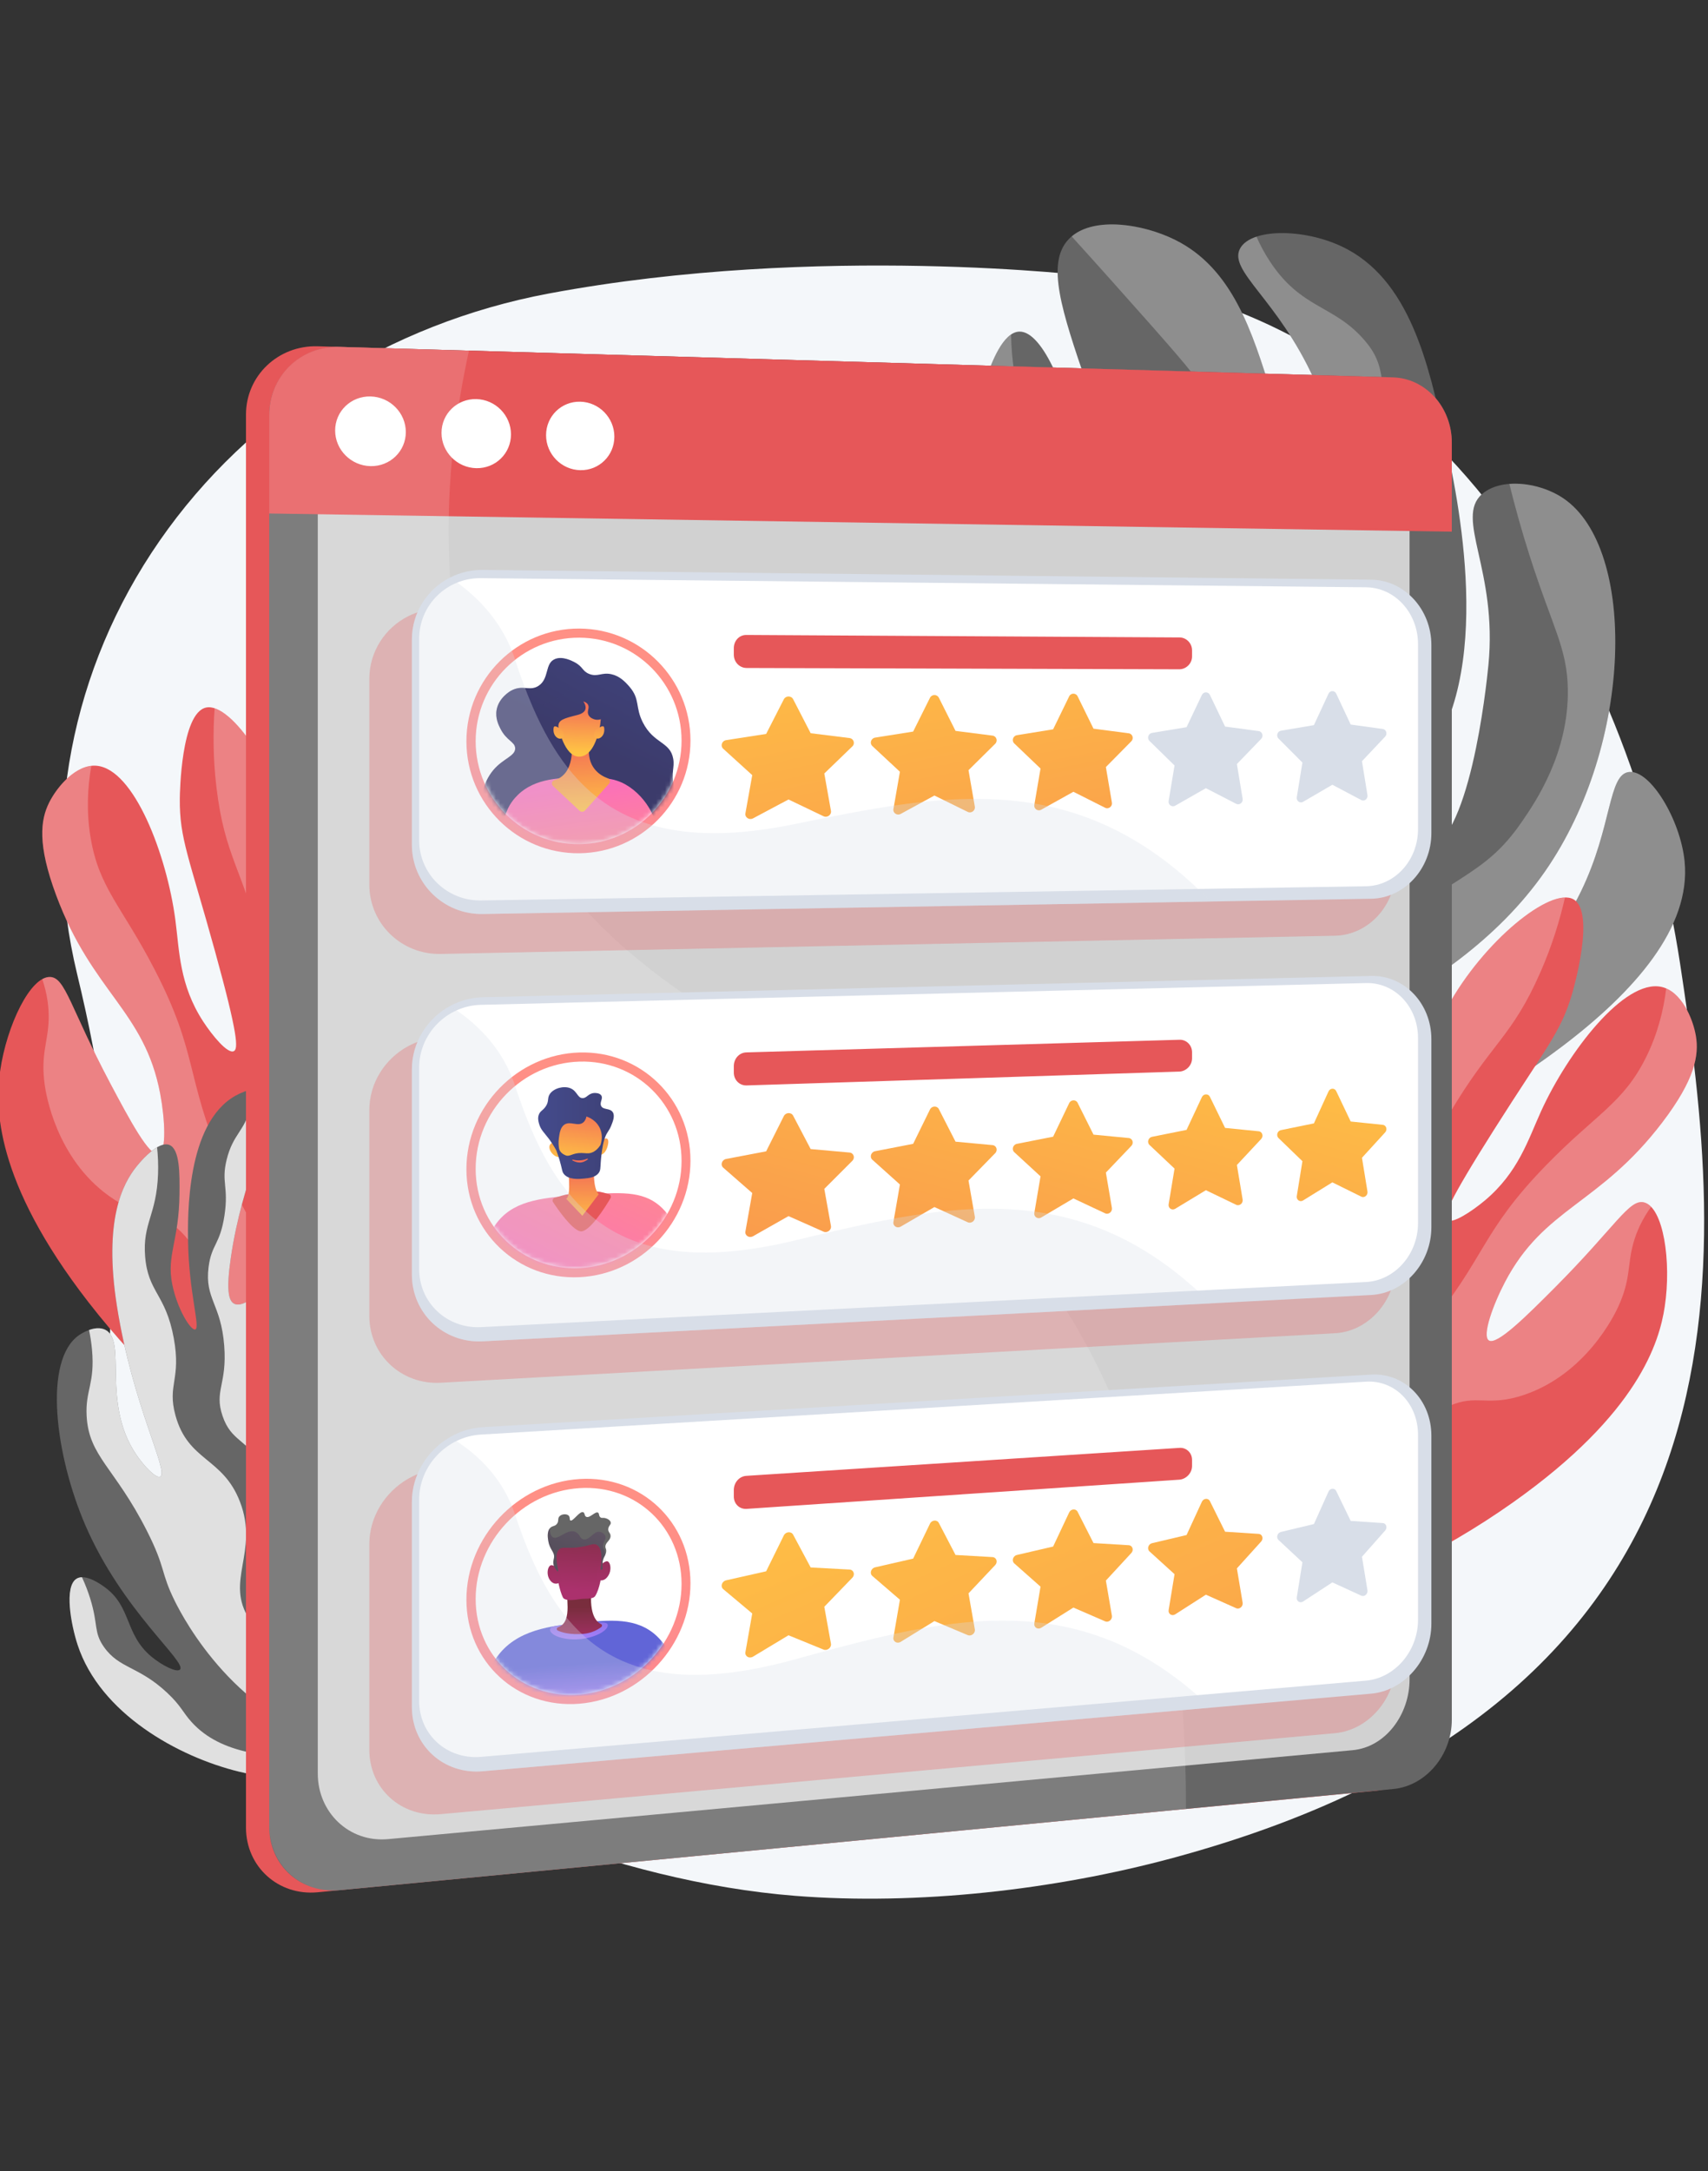 <svg width="384" height="488" viewBox="0 0 384 488" fill="none" xmlns="http://www.w3.org/2000/svg">
<rect x="0" y="0" width="384" height="488" fill="#333333" stroke="none"/>
<g clip-path="url(#clip0_287_1051)">
<path d="M377.706 216.482C367.7 150.99 326.676 70.528 245.63 62.107C245.63 62.107 184.096 54.623 123.437 65.966C87.436 72.699 55.868 92.74 35.893 121.545C15.918 150.349 9.246 185.472 17.343 218.957C22.603 240.706 26.157 263.216 25.181 285.564C23.484 324.46 24.461 360.766 62.208 383.962C95.912 404.673 138.328 422.94 178.794 426.14C206.295 428.314 237.135 424.795 263.64 417.636C398.718 381.147 387.711 281.974 377.706 216.482Z" fill="#F4F7FA"/>
<path d="M101.621 353.391C110.83 339.894 122.862 317.829 126.5 288.868C128.293 274.601 128.551 254.658 120.696 234.015C118.921 229.352 111.608 210.134 103.854 210.795C100.616 211.071 97.898 214.763 96.801 217.733C93.249 227.344 104.297 235.606 100.275 243.42C99.012 245.872 96.412 247.998 94.668 247.52C93.87 247.3 91.426 246.034 91.54 231.292C91.694 211.406 96.338 207.741 95.309 194.4C94.889 188.961 93.661 173.04 84.238 169.281C81.267 168.096 76.536 167.742 73.651 170.281C68.787 174.563 72.763 183.879 75.358 201.237C77.983 218.802 78.019 236.784 76.15 237.098C74.671 237.346 71.469 226.609 69.708 218.579C66.546 204.164 68.424 200.298 66.389 190.481C62.964 173.955 52.017 157.78 46.314 159.043C40.718 160.283 40.436 178.259 40.424 179.526C40.34 188.531 42.513 192.693 48.345 213.84C53.53 232.637 53.591 235.794 52.559 236.279C51.161 236.936 47.712 232.717 45.713 229.66C40.287 221.361 40.347 213.671 39.416 206.697C37.472 192.146 30.16 172.842 21.697 172.121C17.145 171.733 12.871 176.772 11.06 180.38C9.078 184.331 8.4 189.847 12.61 201.186C20.767 223.159 32.477 227.126 36.017 245.851C37.089 251.517 37.476 258.869 35.678 259.431C33.624 260.074 29.14 251.711 24.825 243.576C15.826 226.608 14.736 219.756 11.294 219.599C6.867 219.396 1.526 230.406 0.033 240.714C-1.104 248.561 -1.36 265.316 19.879 292.692C44.595 324.548 76.797 342.918 101.621 353.391Z" fill="#E65759"/>
<path opacity="0.26" d="M34.778 217.966C44.608 236.991 41.603 241.684 49.971 261.462C57.1 278.31 62.943 283.558 74.295 301.197C82.135 313.381 91.973 330.501 101.376 352.904C59.148 331.451 48.542 314.569 47.948 302.358C47.708 297.43 48.635 283.738 39.895 276.13C34.758 271.658 31.601 273.919 24.52 268.837C12.58 260.269 10.326 245.786 10.06 243.89C9.084 236.944 10.822 234.269 10.944 229.075C11.006 226.441 10.644 223.44 9.501 220.084C10.107 219.746 10.709 219.572 11.294 219.599C14.736 219.756 15.826 226.609 24.825 243.577C29.14 251.711 33.624 260.074 35.678 259.431C37.476 258.869 37.089 251.517 36.017 245.851C32.477 227.126 20.767 223.16 12.61 201.186C8.4 189.847 9.078 184.331 11.06 180.381C12.715 177.083 16.429 172.603 20.53 172.15C19.663 177.072 19.405 182.544 20.378 188.342C22.278 199.66 27.422 203.729 34.778 217.966Z" fill="white"/>
<path opacity="0.26" d="M87.037 200.324C87.718 210.335 85.519 212.691 84.328 225.275C82.804 241.387 82.042 249.443 86.017 257.668C91.624 269.269 101.009 270.018 103.02 281.862C103.893 287.006 102.308 287.957 103.301 294.651C104.787 304.665 109.523 310.541 111.36 314.155C114.587 320.503 114.803 331.584 102.021 352.429C107.957 316.685 100.54 298.586 91.304 288.633C82.962 279.644 75.65 280.006 68.24 268.109C58.38 252.276 66.324 243.598 59.036 213.455C54.617 195.177 50.534 192.856 48.647 176.833C47.889 170.398 47.882 164.463 48.254 159.206C54.218 161.162 63.32 175.675 66.389 190.481C68.424 200.298 66.546 204.164 69.708 218.579C71.469 226.609 74.671 237.346 76.15 237.098C78.019 236.784 77.983 218.802 75.358 201.237C72.763 183.879 68.787 174.564 73.651 170.281C75.969 168.241 79.477 168.07 82.308 168.696C82.369 173.124 82.741 176.952 83.197 180.122C84.563 189.622 86.451 191.71 87.037 200.324Z" fill="white"/>
<path d="M95.698 392.792C89.989 395.691 73.536 403.048 53.752 398.226C40.031 394.882 22.522 385.147 17.461 369.75C15.991 365.278 14.317 356.514 17.266 354.819C19.325 353.636 22.93 356.302 23.63 356.82C29.622 361.25 28.001 367.321 34.035 372.367C36.381 374.328 39.755 376.027 40.468 375.273C42.082 373.566 27.474 362.048 19.189 342.833C12.411 327.112 9.654 305.749 17.773 300.106C18.079 299.893 21.293 297.717 23.665 298.902C28.654 301.393 22.774 315.187 30.552 326.845C32.379 329.583 35.095 332.406 36.039 331.904C38.053 330.834 29.824 315.936 26.307 293.687C23.233 274.242 27.584 266.076 30.715 262.178C31.557 261.13 35.546 256.362 38.074 257.355C40.458 258.292 40.4 263.906 40.355 268.373C40.246 278.966 37.409 282.104 38.718 288.643C39.855 294.321 42.912 299.117 43.891 298.833C45.102 298.482 42.467 290.543 42.285 279.158C42.193 273.438 41.858 252.513 52.924 246.301C55.309 244.962 59.071 243.832 60.676 245.345C62.335 246.909 60.836 250.485 57.601 260.195C55.596 266.211 53.17 273.851 51.885 282.769C50.882 289.726 51.31 292.359 52.644 293.039C53.763 293.609 55.473 292.78 56.516 291.869C61.69 287.352 54.407 277.369 59.039 265.937C60.439 262.483 63.546 257.368 66.409 257.719C71.38 258.328 73.116 275.113 73.305 277.062C74.084 285.048 75.192 296.426 69.744 308.302C66.966 314.357 62.772 319.912 65.055 323.417C65.665 324.353 66.927 325.435 68.199 325.291C71.173 324.952 71.235 318.236 76.22 309.537C78.293 305.919 80.54 301.999 82.96 302.256C85.7 302.548 87.704 308.088 88.289 312.35C89.939 324.389 81.415 334.635 83.81 336.431C84.027 336.594 84.901 336.524 86.649 336.385C90.579 336.072 91.514 335.473 92.816 335.745C95.817 336.372 97.289 340.907 97.438 341.384C99.879 349.204 89.967 354.463 84.978 371.01C82.403 379.547 83.584 382.98 84.337 384.576C86.996 390.211 93.41 392.197 95.698 392.792Z" fill="#666666"/>
<path d="M96.165 392.641C95.906 392.666 95.648 392.691 95.395 392.712C95.473 392.733 95.548 392.753 95.619 392.772C95.8 392.73 95.983 392.685 96.165 392.641Z" fill="url(#paint0_linear_287_1051)"/>
<path d="M95.698 392.792C95.672 392.805 95.643 392.82 95.617 392.833C96.308 392.729 97.012 392.609 97.73 392.471C97.195 392.538 96.676 392.592 96.165 392.641C95.983 392.685 95.8 392.73 95.619 392.772C95.645 392.778 95.673 392.786 95.698 392.792Z" fill="url(#paint1_linear_287_1051)"/>
<path d="M86.246 387.451C88.18 389.634 90.684 390.992 92.738 391.819C90.278 390.551 88.094 389.086 86.246 387.451Z" fill="url(#paint2_linear_287_1051)"/>
<path d="M95.05 392.917C95.225 392.893 95.403 392.865 95.58 392.839C95.535 392.83 95.488 392.82 95.442 392.811C95.302 392.844 95.163 392.874 95.023 392.906C95.032 392.909 95.041 392.913 95.05 392.917Z" fill="url(#paint3_linear_287_1051)"/>
<path opacity="0.8" d="M19.477 318.278C19.973 327.399 25.779 329.81 33.014 344.071C37.381 352.679 35.995 353.238 39.352 359.983C41.202 363.699 53.296 386.976 77.882 392.338C81.293 393.082 87.23 393.979 94.849 392.945C94.907 392.932 94.965 392.919 95.023 392.905C94.914 392.858 94.804 392.811 94.696 392.763C84.749 393.437 79.596 390.787 76.701 387.987C72.856 384.267 73.832 380.593 68.091 374.372C62.156 367.941 59.166 368.619 56.13 364.049C50.403 355.428 58.314 348.902 53.947 337.555C50.072 327.489 42.279 328.553 39.435 318.102C37.56 311.214 40.777 310.131 39.073 300.807C37.245 290.805 33.266 290.531 32.625 282.376C32.04 274.925 35.203 273.129 35.532 263.88C35.608 261.744 35.512 259.737 35.313 257.884C33.291 259.063 31.284 261.47 30.715 262.178C27.584 266.076 23.233 274.242 26.307 293.687C29.824 315.936 38.053 330.834 36.04 331.904C35.095 332.406 32.379 329.583 30.552 326.845C22.774 315.187 28.654 301.394 23.665 298.902C22.504 298.322 21.143 298.547 20.019 298.953C20.309 300.332 20.543 301.803 20.685 303.363C21.38 311.014 19.162 312.474 19.477 318.278Z" fill="white"/>
<path d="M95.068 392.736C94.796 392.679 94.519 392.619 94.237 392.553C94.389 392.623 94.542 392.694 94.697 392.763C94.819 392.755 94.944 392.745 95.068 392.736Z" fill="url(#paint4_linear_287_1051)"/>
<path d="M95.023 392.905C95.163 392.874 95.302 392.843 95.443 392.811C95.319 392.787 95.194 392.762 95.068 392.736C94.944 392.745 94.819 392.755 94.697 392.763C94.804 392.811 94.915 392.858 95.023 392.905Z" fill="url(#paint5_linear_287_1051)"/>
<path d="M94.85 392.945C94.916 392.936 94.983 392.926 95.05 392.917C95.041 392.913 95.032 392.909 95.023 392.905C94.965 392.919 94.907 392.932 94.85 392.945Z" fill="url(#paint6_linear_287_1051)"/>
<path opacity="0.8" d="M94.85 392.945C85.09 395.124 76.949 395.416 71.325 395.264C60.986 394.984 49.817 394.524 43.071 387.076C41.073 384.87 40.728 383.451 37.613 380.526C31.143 374.451 26.829 375.121 23.366 370.196C21.001 366.832 22.144 365.282 20.262 359.259C19.819 357.842 19.227 356.247 18.427 354.522C18.011 354.53 17.616 354.618 17.267 354.819C14.318 356.514 15.991 365.278 17.461 369.75C22.522 385.147 40.031 394.882 53.752 398.226C73.062 402.933 89.194 396.039 95.264 393.011C95.192 392.98 95.121 392.948 95.05 392.917C94.983 392.926 94.916 392.936 94.85 392.945Z" fill="white"/>
<path opacity="0.8" d="M82.96 302.256C80.54 301.999 78.293 305.919 76.22 309.536C71.235 318.236 71.174 324.952 68.199 325.29C66.927 325.435 65.665 324.352 65.056 323.417C62.773 319.912 66.966 314.357 69.744 308.302C75.192 296.425 74.084 285.048 73.306 277.062C73.116 275.112 71.38 258.327 66.409 257.719C63.547 257.368 60.439 262.483 59.039 265.937C54.407 277.368 61.69 287.352 56.516 291.869C55.473 292.78 53.763 293.609 52.644 293.039C51.31 292.359 50.882 289.726 51.885 282.768C53.17 273.851 55.597 266.211 57.601 260.195C60.836 250.484 62.336 246.909 60.677 245.345C59.804 244.523 58.295 244.484 56.717 244.832C56.723 246.219 56.581 247.632 56.245 249.055C55.025 254.221 52.378 254.891 50.959 260.655C49.692 265.8 51.454 266.674 50.468 273.197C49.467 279.812 47.541 279.671 46.896 284.802C45.992 291.995 49.684 293.03 50.411 302.487C51.083 311.216 48.113 312.601 50.028 318.254C52.011 324.109 55.439 323.329 59.328 329.89C64.622 338.819 59.685 342.644 64.944 351.26C68.858 357.672 73.337 358.412 74.319 364.598C74.893 368.22 73.556 369.218 74.211 373.31C75.161 379.249 78.953 383.255 80.536 384.929C84.819 389.455 90.04 391.566 94.237 392.553C93.726 392.316 93.227 392.072 92.738 391.819C90.684 390.992 88.18 389.634 86.246 387.451C83.959 385.428 82.182 383.149 81.041 380.66C78.684 375.521 78.701 371.436 78.701 371.436C78.735 363.149 84.54 359.99 82.87 355.2C81.202 350.42 74.403 350.651 73.959 346.597C73.634 343.629 77.223 343.01 78.858 338.25C80.691 332.913 77.163 330.833 78.046 324.493C78.916 318.247 82.707 317.623 84.378 311.399C84.923 309.369 85.261 306.665 84.718 303.206C84.176 302.667 83.588 302.323 82.96 302.256Z" fill="white"/>
<path d="M95.068 392.736C95.177 392.727 95.285 392.72 95.395 392.711C94.719 392.527 93.788 392.242 92.738 391.819C93.227 392.071 93.726 392.316 94.237 392.553C94.519 392.619 94.796 392.679 95.068 392.736Z" fill="url(#paint7_linear_287_1051)"/>
<path d="M95.619 392.771C95.56 392.785 95.502 392.798 95.442 392.811C95.488 392.82 95.535 392.83 95.58 392.839C95.592 392.837 95.604 392.835 95.617 392.833C95.643 392.82 95.672 392.805 95.698 392.792C95.673 392.786 95.645 392.778 95.619 392.771Z" fill="url(#paint8_linear_287_1051)"/>
<path d="M95.598 392.842C95.604 392.84 95.61 392.836 95.616 392.833C95.604 392.835 95.592 392.837 95.58 392.839C95.586 392.84 95.592 392.841 95.598 392.842Z" fill="url(#paint9_linear_287_1051)"/>
<path d="M95.05 392.917C95.121 392.948 95.192 392.98 95.264 393.01C95.379 392.953 95.491 392.897 95.599 392.842C95.592 392.841 95.586 392.84 95.58 392.839C95.403 392.865 95.225 392.893 95.05 392.917Z" fill="url(#paint10_linear_287_1051)"/>
<path d="M95.443 392.811C95.502 392.798 95.56 392.785 95.619 392.771C95.548 392.753 95.473 392.733 95.395 392.711C95.285 392.721 95.177 392.727 95.068 392.736C95.194 392.762 95.319 392.787 95.443 392.811Z" fill="url(#paint11_linear_287_1051)"/>
<path d="M156.162 300.802C190.747 272.361 200.791 246.545 203.592 228.268C205.741 214.246 209.872 163.914 199.666 125.231C198.302 120.06 194.15 105.503 200.949 99.114C203.967 96.278 209.461 94.752 213.341 96.767C219.57 100 216.804 109.845 220.862 136.963C222.162 145.652 224.2 156.365 231.212 167.391C231.716 168.183 236.34 175.456 237.665 174.828C239.431 173.989 233.582 159.924 226.769 136.807C218.854 109.947 217.355 97.056 221.858 84.589C222.882 81.754 225.447 74.652 229.163 74.537C234.572 74.37 240.295 89.064 242.385 100.657C244.398 111.827 242.397 116.563 245.318 133.511C247.4 145.586 249.112 147.224 250.358 147.38C253.174 147.733 256.999 140.945 258.551 134.982C262.103 121.333 253.477 113.04 244.376 86.49C238.661 69.818 235.175 59.239 240.199 53.839C245.189 48.475 256.729 50.205 264.191 53.911C277.103 60.322 281.509 74.49 285.939 88.732C289.217 99.274 296.807 123.675 293.751 141.176C293.062 145.118 293.559 150.299 294.567 150.47C296.24 150.755 301.244 137.444 302.307 123.689C303.782 104.581 297.285 89.342 295.462 85.32C287.244 67.186 276.075 60.901 278.809 55.852C281.252 51.342 292.903 51.309 301.55 55.349C316.953 62.544 321.192 81.894 324.836 98.531C327.624 111.262 336.525 151.903 319.602 171.997C317.343 174.678 310.878 181.444 312.854 186.673C313.866 189.349 317.132 191.737 320.015 191.414C330.365 190.253 334.154 154.34 334.629 149.518C336.737 128.113 327.021 116.497 333.186 111.068C337.386 107.37 346.018 108.293 351.518 112.035C367.973 123.233 367.318 167.115 347.374 195.849C325.822 226.902 284.621 236.12 286.396 240.695C287.166 242.681 295.07 241.308 298.392 240.731C302.258 240.059 339.605 232.963 355.439 200.375C362.508 185.828 361.502 173.995 366.275 173.52C371.037 173.046 377.797 184.252 378.734 193.595C381.72 223.375 327.268 251.421 304.993 262.893C275.605 278.029 226.213 297.778 156.162 300.802Z" fill="#666666"/>
<path opacity="0.26" d="M270.2 86.997C277.931 101.686 270.11 108.835 273.829 134.383C276.87 155.273 282.731 154.843 283.473 168.442C284.54 188.018 273.131 202.447 253.277 227.554C240.095 244.223 224.187 263.965 195.973 281.239C182.966 289.202 170.545 294.678 159.809 298.498C159.128 298.887 158.437 299.275 157.738 299.662C179.216 295.285 195.832 289.592 207.523 284.89C221.703 279.187 228.701 274.921 234.836 269.782C244.83 261.41 245.154 256.902 260.734 237.406C277.508 216.417 279.116 219.159 284.459 208.898C293.453 191.625 287.931 185.709 297.893 171.575C305.741 160.44 311.832 160.335 315.403 150.239C317.786 143.503 316.424 139.735 314.243 123.348C309.488 87.634 313.074 83.876 306.839 76.558C299.93 68.447 292.564 69.586 285.444 58.67C284.24 56.824 283.269 54.981 282.484 53.2C280.763 53.774 279.459 54.653 278.809 55.852C276.075 60.901 287.243 67.186 295.462 85.32C297.285 89.342 303.782 104.581 302.306 123.689C301.244 137.444 296.24 150.754 294.567 150.47C293.558 150.298 293.062 145.118 293.75 141.176C296.807 123.675 289.217 99.273 285.938 88.731C281.509 74.49 277.102 60.322 264.191 53.91C257.076 50.377 246.258 48.645 240.941 53.141C243.652 56.126 246.784 59.599 250.232 63.468C262.578 77.319 268.751 84.245 270.2 86.997Z" fill="white"/>
<path opacity="0.26" d="M366.274 173.519C361.502 173.995 362.507 185.827 355.439 200.375C339.604 232.963 302.257 240.059 298.391 240.73C295.07 241.307 287.166 242.68 286.396 240.694C284.621 236.12 325.822 226.901 347.374 195.849C367.317 167.114 367.972 123.233 351.518 112.035C348.068 109.687 343.387 108.451 339.339 108.767C340.501 113.488 341.984 118.913 343.875 124.848C349.035 141.037 352.312 145.58 352.485 154.815C352.755 169.292 345.117 180.396 342.167 184.685C333.348 197.505 327.117 195.976 301.859 216.201C285.33 229.436 278.979 237.313 276.981 239.863C267.432 252.054 263.154 262.807 261.908 265.481C255.899 278.378 232.207 292.675 156.682 300.366C156.506 300.512 156.339 300.656 156.162 300.802C226.212 297.778 275.604 278.029 304.992 262.893C327.267 251.42 381.72 223.374 378.733 193.594C377.797 184.252 371.036 173.045 366.274 173.519Z" fill="white"/>
<path opacity="0.26" d="M214.468 143.002C216.951 158.443 211.707 159.637 214.974 173.091C218.708 188.466 226.484 190.732 225.112 200.496C223.93 208.912 217.776 209.906 211.502 221.988C205.746 233.074 205.477 242.735 204.948 246.619C203.515 257.155 193.626 273.339 158.554 298.937C158.971 298.792 159.387 298.648 159.809 298.497C177.116 288.601 188.66 277.918 196.495 268.969C205.118 259.12 205.532 255.624 221.549 236.644C237.957 217.199 243.001 214.375 247.576 203.13C249.623 198.096 256.583 180.988 250.602 163.586C245.532 148.837 235.733 147.158 234.524 132.867C233.756 123.783 237.499 121.909 236.086 110.959C234.888 101.672 231.72 99.336 229.227 89.611C228.296 85.976 227.426 81.157 227.311 75.195C224.593 77.029 222.701 82.252 221.857 84.589C217.355 97.055 218.853 109.946 226.769 136.807C233.581 159.923 239.43 173.989 237.664 174.827C236.34 175.456 231.715 168.183 231.211 167.391C224.2 156.364 222.161 145.651 220.861 136.962C216.804 109.845 219.57 99.999 213.341 96.766C211.039 95.571 208.172 95.629 205.588 96.46C204.507 100.774 203.934 105.511 204.309 110.572C205.294 123.883 211.838 126.643 214.468 143.002Z" fill="white"/>
<path d="M244.289 371.995C239.405 356.402 234.314 331.791 239.26 303.024C241.696 288.853 247.251 269.697 260.773 252.233C263.827 248.288 276.415 232.029 283.641 234.918C286.659 236.124 288.185 240.447 288.371 243.608C288.973 253.837 275.999 258.527 277.574 267.173C278.068 269.886 279.937 272.677 281.745 272.726C282.572 272.749 285.279 272.248 289.459 258.111C295.098 239.041 291.721 234.182 296.587 221.719C298.571 216.636 304.379 201.762 314.488 200.907C317.675 200.638 322.304 201.676 324.325 204.944C327.734 210.457 321.219 218.213 313.686 234.064C306.064 250.105 300.797 267.3 302.494 268.143C303.837 268.811 310.024 259.47 314.046 252.3C321.265 239.428 320.593 235.183 325.396 226.383C333.482 211.569 348.661 199.278 353.75 202.146C358.744 204.961 353.783 222.241 353.426 223.457C350.886 232.096 347.596 235.447 335.863 253.981C325.434 270.456 324.457 273.46 325.303 274.224C326.449 275.259 330.977 272.226 333.778 269.883C341.385 263.522 343.565 256.147 346.485 249.746C352.578 236.389 365.191 220.048 373.497 221.821C377.965 222.774 380.588 228.839 381.27 232.818C382.018 237.174 381.061 242.648 373.735 252.272C359.537 270.922 347.18 271.31 338.344 288.194C335.67 293.303 333.161 300.225 334.717 301.286C336.496 302.498 343.219 295.802 349.714 289.275C363.261 275.659 366.297 269.42 369.636 270.271C373.93 271.365 375.837 283.453 374.266 293.749C373.071 301.588 368.441 317.693 340.156 337.704C307.241 360.991 271.087 369.197 244.289 371.995Z" fill="#E65759"/>
<path opacity="0.26" d="M347.643 261.877C332.702 277.218 334.212 282.583 320.452 299.07C308.729 313.115 301.612 316.436 285.619 330.009C274.573 339.385 260.179 352.902 244.666 371.6C291.309 363.361 306.368 350.296 310.489 338.785C312.152 334.14 315.249 320.771 325.825 316.035C332.04 313.252 334.403 316.333 342.656 313.532C356.573 308.808 362.943 295.607 363.749 293.871C366.704 287.509 365.819 284.445 367.214 279.439C367.921 276.902 369.14 274.136 371.211 271.258C370.729 270.758 370.204 270.416 369.636 270.271C366.297 269.421 363.261 275.659 349.714 289.275C343.219 295.802 336.496 302.498 334.717 301.286C333.161 300.225 335.67 293.304 338.344 288.195C347.18 271.31 359.537 270.922 373.735 252.272C381.061 242.649 382.018 237.174 381.27 232.818C380.646 229.182 378.397 223.815 374.604 222.188C374.002 227.149 372.657 232.46 370.039 237.724C364.928 247.999 358.823 250.396 347.643 261.877Z" fill="white"/>
<path opacity="0.26" d="M302.778 229.792C299.214 239.173 300.632 242.066 298.11 254.453C294.88 270.311 293.266 278.241 287.069 284.953C278.329 294.42 269.132 292.407 263.763 303.153C261.43 307.821 262.671 309.192 259.773 315.307C255.438 324.456 249.197 328.699 246.388 331.622C241.453 336.757 238.022 347.295 244.187 370.957C248.907 335.033 261.269 319.875 273.002 313.04C283.598 306.867 290.488 309.341 301.039 300.114C315.08 287.836 310.004 277.221 325.747 250.502C335.292 234.301 339.875 233.269 346.342 218.488C348.939 212.551 350.673 206.876 351.846 201.738C345.572 201.874 332.64 213.111 325.396 226.383C320.593 235.183 321.265 239.428 314.046 252.3C310.024 259.47 303.837 268.811 302.494 268.143C300.797 267.3 306.064 250.106 313.686 234.064C321.219 218.213 327.734 210.457 324.325 204.945C322.701 202.318 319.395 201.134 316.504 200.909C315.158 205.128 313.689 208.682 312.33 211.582C308.259 220.273 305.845 221.722 302.778 229.792Z" fill="white"/>
<path d="M309.277 84.709L100.661 78.68L71.425 77.835C62.543 77.578 55.303 84.449 55.303 93.19V115.578V410.808C55.303 419.549 62.54 426.187 71.422 425.335L262.441 407.011L309.328 402.521C316.712 401.812 322.603 394.621 322.603 386.715V119.657V99.405C322.603 91.499 316.661 84.922 309.277 84.709Z" fill="#E65759"/>
<path d="M326.402 386.561C326.402 394.452 320.61 401.418 313.252 402.124L76.482 424.857C67.635 425.706 60.526 419.338 60.526 410.616V93.308C60.526 84.585 67.646 77.723 76.494 77.978L313.303 84.828C320.661 85.041 326.402 91.609 326.402 99.5V386.561Z" fill="#666666"/>
<path opacity="0.7" d="M71.446 88.313V398.67C71.446 407.358 78.466 414.199 87.246 413.39L304.102 393.399C311.514 392.716 316.906 385.385 316.906 377.464V94.503L71.446 88.313Z" fill="white"/>
<path d="M326.402 99.5V119.507L60.526 115.422V93.308C60.526 84.582 67.495 77.718 76.347 77.974L313.208 84.826C320.569 85.038 326.402 91.607 326.402 99.5Z" fill="#E65759"/>
<path d="M91.238 97.12C91.238 101.432 87.697 104.86 83.316 104.776C78.921 104.691 75.348 101.106 75.348 96.768C75.348 92.43 78.921 89.003 83.316 89.113C87.697 89.222 91.238 92.807 91.238 97.12Z" fill="white"/>
<path d="M114.882 97.643C114.882 101.919 111.401 105.318 107.095 105.235C102.775 105.152 99.263 101.598 99.263 97.297C99.263 92.997 102.775 89.599 107.095 89.706C111.401 89.814 114.882 93.367 114.882 97.643Z" fill="white"/>
<path d="M138.124 98.157C138.124 102.397 134.702 105.768 130.469 105.686C126.223 105.604 122.77 102.081 122.77 97.818C122.77 93.554 126.223 90.184 130.469 90.29C134.702 90.395 138.124 93.918 138.124 98.157Z" fill="white"/>
<g opacity="0.15">
<path d="M266.631 406.61L76.405 424.871C67.554 425.72 60.526 419.09 60.526 410.365V93.308C60.526 84.582 67.495 77.718 76.346 77.974L105.432 78.816C104.688 82.267 103.997 85.768 103.418 89.321C103.341 89.765 103.258 90.215 103.188 90.659C102.555 94.693 102.023 98.785 101.638 102.916C101.224 107.329 100.96 111.788 100.884 116.274C100.486 138.542 104.506 161.463 116.119 182.75C143.691 233.297 191.866 234.441 229.093 279.714C246.814 301.265 264.747 336.142 266.49 396.571C266.59 399.802 266.636 402.708 266.631 406.61Z" fill="white"/>
</g>
<g opacity="0.3">
<path d="M300.131 138.382L99.082 136.815C96.422 136.795 93.906 137.425 91.69 138.556C86.556 141.174 83.037 146.478 83.037 152.597V198.844C83.037 207.614 90.259 214.604 99.082 214.424L263.851 211.069L300.131 210.33C307.668 210.176 313.768 203.51 313.768 195.469V153.072C313.768 145.031 307.668 138.441 300.131 138.382Z" fill="#E65759"/>
</g>
<g opacity="0.3">
<path d="M300.131 317.629L99.082 330.166C96.422 330.332 93.906 331.139 91.69 332.425C86.556 335.403 83.037 340.954 83.037 347.074V393.32C83.037 402.091 90.259 408.573 99.082 407.775L263.851 392.861L300.131 389.577C307.668 388.895 313.768 381.8 313.768 373.759V331.362C313.768 323.321 307.668 317.159 300.131 317.629Z" fill="#E65759"/>
</g>
<g opacity="0.3">
<path d="M300.131 227.734L99.082 233.197C96.422 233.269 93.906 233.987 91.69 235.196C86.556 237.994 83.037 243.42 83.037 249.54V295.787C83.037 304.557 90.259 311.294 99.082 310.806L263.851 301.689L300.131 299.681C307.668 299.264 313.768 292.384 313.768 284.343V241.946C313.768 233.905 307.668 227.529 300.131 227.734Z" fill="#E65759"/>
</g>
<path d="M321.808 144.985V187.248C321.808 195.264 315.747 201.89 308.257 202.018L108.536 205.446C99.772 205.597 92.6 198.608 92.6 189.868V143.781C92.6 137.682 96.095 132.408 101.194 129.816C103.395 128.695 105.893 128.075 108.536 128.104L308.257 130.299C315.747 130.382 321.808 136.97 321.808 144.985Z" fill="#D8DEE8"/>
<path d="M318.805 144.781C318.805 137.795 313.646 132.077 307.118 132.009L108.092 129.956C100.464 129.878 94.235 135.978 94.235 143.582V188.858C94.235 196.462 100.525 202.524 108.152 202.402L307.084 199.209C313.612 199.104 318.805 193.359 318.805 186.373V144.781Z" fill="white"/>
<path d="M178.317 157.164L182.259 164.81L190.992 165.895C191.928 166.011 192.302 167.122 191.625 167.776L185.323 173.862L186.816 182.247C186.977 183.152 185.991 183.875 185.146 183.471L177.272 179.704L169.304 183.947C168.437 184.409 167.423 183.736 167.589 182.808L169.122 174.232L162.605 168.31C161.897 167.667 162.288 166.517 163.265 166.365L172.247 164.971L176.225 157.186C176.653 156.348 177.889 156.336 178.317 157.164Z" fill="url(#paint12_linear_287_1051)"/>
<path d="M211.074 156.827L214.827 164.287L223.141 165.349C224.033 165.463 224.389 166.547 223.744 167.185L217.744 173.12L219.165 181.303C219.319 182.186 218.38 182.891 217.575 182.496L210.08 178.816L202.497 182.949C201.673 183.399 200.708 182.742 200.866 181.837L202.324 173.473L196.124 167.694C195.451 167.066 195.822 165.945 196.752 165.797L205.297 164.441L209.083 156.847C209.491 156.03 210.668 156.018 211.074 156.827Z" fill="url(#paint13_linear_287_1051)"/>
<path d="M242.271 156.505L245.848 163.79L253.773 164.829C254.623 164.941 254.962 166 254.347 166.622L248.628 172.414L249.983 180.404C250.129 181.266 249.234 181.954 248.467 181.568L241.324 177.97L234.099 182C233.314 182.438 232.395 181.796 232.545 180.913L233.935 172.75L228.029 167.107C227.388 166.494 227.741 165.4 228.627 165.256L236.767 163.935L240.374 156.525C240.763 155.726 241.884 155.716 242.271 156.505Z" fill="url(#paint14_linear_287_1051)"/>
<path d="M272.017 156.198L275.429 163.315L282.992 164.333C283.803 164.442 284.127 165.477 283.54 166.085L278.082 171.74L279.375 179.546C279.514 180.389 278.66 181.06 277.928 180.682L271.113 177.163L264.222 181.094C263.473 181.522 262.597 180.894 262.74 180.032L264.065 172.061L258.433 166.547C257.821 165.949 258.159 164.88 259.003 164.74L266.766 163.454L270.207 156.217C270.578 155.437 271.647 155.427 272.017 156.198Z" fill="#D8DEE8"/>
<path d="M300.41 155.905L303.669 162.861L310.894 163.859C311.669 163.967 311.978 164.978 311.418 165.572L306.203 171.098L307.438 178.728C307.571 179.551 306.755 180.207 306.056 179.837L299.546 176.393L292.967 180.23C292.251 180.647 291.415 180.033 291.551 179.191L292.816 171.404L287.44 166.014C286.856 165.428 287.178 164.385 287.984 164.248L295.396 162.994L298.682 155.923C299.035 155.162 300.057 155.152 300.41 155.905Z" fill="#D8DEE8"/>
<path d="M268.004 147.558C268.004 149.152 266.65 150.442 265.138 150.438L167.866 150.146C166.235 150.141 164.977 148.796 164.977 147.138V145.709C164.977 144.051 166.169 142.711 167.8 142.721L265.207 143.283C266.719 143.292 268.004 144.589 268.004 146.184V147.558Z" fill="#E65759"/>
<path d="M130.281 191.79C116.323 191.961 104.862 180.668 104.862 166.615C104.862 152.561 116.323 141.199 130.281 141.286C144.097 141.372 155.234 152.666 155.234 166.462C155.234 180.259 144.097 191.62 130.281 191.79Z" fill="url(#paint15_linear_287_1051)"/>
<path d="M153.229 166.468C153.229 179.176 143.003 189.597 130.281 189.743C117.439 189.892 106.939 179.534 106.939 166.608C106.939 153.682 117.439 143.261 130.281 143.332C143.003 143.402 153.229 153.76 153.229 166.468Z" fill="white"/>
<mask id="mask0_287_1051" style="mask-type:luminance" maskUnits="userSpaceOnUse" x="106" y="143" width="48" height="47">
<path d="M153.229 166.468C153.229 179.176 143.003 189.597 130.281 189.743C117.439 189.892 106.939 179.534 106.939 166.608C106.939 153.682 117.439 143.261 130.281 143.332C143.003 143.402 153.229 153.76 153.229 166.468Z" fill="white"/>
</mask>
<g mask="url(#mask0_287_1051)">
<path d="M121.894 188.229C112.043 186.746 109.862 185.665 108.852 183.655C107.384 180.733 108.452 175.973 110.962 173.034C113.161 170.459 115.903 169.942 115.823 168.167C115.757 166.706 113.878 166.525 112.498 163.781C112.095 162.979 111.313 161.424 111.653 159.548C112.152 156.802 114.694 155.362 114.9 155.249C117.555 153.797 119.068 155.471 121.065 154.17C123.562 152.544 122.43 149.118 124.77 148.133C126.471 147.417 128.644 148.567 129.211 148.867C131.101 149.867 130.902 150.876 132.497 151.496C134.367 152.224 135.259 151.077 137.429 151.541C139.22 151.923 140.516 153.168 141.573 154.42C143.947 157.233 142.767 158.904 144.519 162.371C146.984 167.247 150.702 166.674 151.361 170.582C151.705 172.625 150.821 173.558 151.5 176.687C151.959 178.8 152.536 179.175 152.638 180.418C152.932 183.995 148.683 187.171 147.889 187.73C142.832 191.292 135.819 190.325 121.894 188.229Z" fill="url(#paint16_linear_287_1051)"/>
<path opacity="0.3" d="M137.747 178.651C131.194 178.227 126.753 184.204 124.991 182.742C123.32 181.355 128.037 176.591 126.427 171.073C124.845 165.654 118.631 164.54 119.123 161.476C119.679 158.01 128.001 157.112 127.806 154.563C127.69 153.059 124.75 152.736 124.162 150.345C124.002 149.696 124.056 149.053 124.222 148.452C122.604 149.716 123.34 152.689 121.065 154.17C119.068 155.471 117.555 153.798 114.9 155.249C114.694 155.362 112.152 156.802 111.653 159.548C111.313 161.424 112.095 162.979 112.498 163.781C113.878 166.525 115.757 166.706 115.823 168.167C115.903 169.942 113.162 170.459 110.962 173.034C108.452 175.973 107.384 180.733 108.852 183.655C109.862 185.665 112.043 186.746 121.894 188.229C135.819 190.325 142.832 191.292 147.889 187.73C149.847 186.351 152.154 184.007 152.648 181.932C151.661 182.823 150.692 183.26 149.789 183.429C145.578 184.216 143.63 179.031 137.747 178.651Z" fill="url(#paint17_linear_287_1051)"/>
<path d="M113.918 189.252C112.58 187.26 113.396 184.122 113.568 183.46C114.239 180.88 115.82 179.275 116.396 178.705C120.344 174.794 126.351 174.794 130.883 174.794C135.391 174.794 137.904 174.794 140.639 176.337C145.56 179.112 148.934 185.608 146.968 188.831C145.742 190.84 143.36 190.079 129.122 190.745C119.812 191.181 115.596 191.749 113.918 189.252Z" fill="url(#paint18_linear_287_1051)"/>
<path d="M128.505 167.126C128.505 167.126 129.461 173.989 124.614 175.38C124.055 175.541 123.883 176.252 124.307 176.648L130.281 182.226C130.642 182.563 131.211 182.535 131.544 182.164L136.938 176.137C137.291 175.743 137.136 175.119 136.643 174.939C134.913 174.31 131.812 172.467 132.463 167.444L128.505 167.126Z" fill="url(#paint19_linear_287_1051)"/>
<path d="M125.535 163.319C125.536 163.394 126.842 170.097 130.191 170.083C133.356 170.069 134.557 165.14 134.948 162.839C134.989 162.448 135.031 162.057 135.072 161.666C134.857 161.737 134.324 161.881 133.686 161.708C133.541 161.669 132.623 161.42 132.282 160.661C131.902 159.815 132.601 159.141 132.203 158.402C131.972 157.973 131.507 157.772 131.152 157.669C131.389 158.017 131.847 158.792 131.588 159.497C131.414 159.971 130.926 160.425 129.838 160.702C126.722 161.497 125.504 161.799 125.535 163.319Z" fill="url(#paint20_linear_287_1051)"/>
<path d="M126.355 164.119C126.355 164.119 124.625 162.658 124.474 163.555C124.159 165.425 125.64 166.452 126.442 165.891C127.244 165.331 126.355 164.119 126.355 164.119Z" fill="url(#paint21_linear_287_1051)"/>
<path d="M133.955 164.103C133.955 164.103 135.673 162.641 135.822 163.533C136.134 165.394 134.666 166.425 133.868 165.871C133.07 165.316 133.955 164.103 133.955 164.103Z" fill="url(#paint22_linear_287_1051)"/>
</g>
<g opacity="0.3">
<path d="M272.209 202.637L108.535 205.446C99.772 205.597 92.6 198.608 92.6 189.868V143.781C92.6 137.682 96.094 132.408 101.194 129.816C101.735 130.18 102.273 130.554 102.801 130.941C102.916 131.025 103.03 131.112 103.145 131.2C108.228 135.001 112.534 139.918 115.082 146.283C115.343 146.942 115.591 147.615 115.814 148.309C115.817 148.319 115.821 148.329 115.824 148.339C117.04 152.086 118.345 155.631 119.785 158.949C124.268 169.256 130.062 177.319 138.658 182.165C140.438 183.169 142.338 184.037 144.369 184.754C145.106 185.015 145.862 185.258 146.636 185.478C154.974 187.875 165.393 187.962 178.636 185.24C179.614 185.04 180.578 184.839 181.547 184.642C182.09 184.53 182.63 184.421 183.173 184.312C189.246 183.082 195.18 181.938 200.998 181.079C201.401 181.022 201.807 180.962 202.21 180.906C203.963 180.659 205.701 180.442 207.432 180.258C208.739 180.118 210.037 179.998 211.331 179.895C211.607 179.877 211.882 179.854 212.157 179.839C213.535 179.742 214.906 179.668 216.269 179.627C217.136 179.6 218.003 179.583 218.866 179.576C221.054 179.565 223.233 179.627 225.395 179.777C227.81 179.945 230.207 180.221 232.591 180.627C233.577 180.793 234.562 180.981 235.543 181.192C247.35 183.733 258.858 189.564 270.303 200.729C270.915 201.327 271.53 201.937 272.141 202.567C272.163 202.589 272.187 202.611 272.209 202.637Z" fill="#D8DEE8"/>
</g>
<path d="M321.808 322.711V364.975C321.808 372.99 315.746 380.041 308.257 380.695L108.535 398.134C99.772 398.899 92.6 392.413 92.6 383.673V337.586C92.6 331.487 96.094 325.968 101.193 323.018C103.394 321.743 105.893 320.948 108.535 320.791L308.257 308.976C315.746 308.533 321.808 314.696 321.808 322.711Z" fill="#D8DEE8"/>
<path d="M318.805 322.516C318.805 315.53 313.646 310.176 307.118 310.566L108.092 322.459C100.464 322.915 94.235 329.451 94.235 337.055V382.331C94.235 389.935 100.525 395.558 108.152 394.902L307.084 377.767C313.612 377.205 318.805 371.094 318.805 364.109L318.805 322.516Z" fill="white"/>
<path d="M178.317 344.957L182.259 352.326L190.992 352.798C191.928 352.849 192.302 353.934 191.625 354.635L185.323 361.163L186.816 369.443C186.977 370.337 185.991 371.129 185.146 370.784L177.272 367.57L169.304 372.372C168.437 372.894 167.423 372.292 167.589 371.353L169.122 362.669L162.605 357.205C161.897 356.611 162.288 355.434 163.265 355.214L172.247 353.189L176.225 345.125C176.653 344.257 177.889 344.158 178.317 344.957Z" fill="url(#paint23_linear_287_1051)"/>
<path d="M211.074 342.321L214.827 349.519L223.141 349.997C224.033 350.048 224.389 351.108 223.744 351.791L217.744 358.147L219.165 366.23C219.319 367.102 218.38 367.873 217.575 367.535L210.08 364.38L202.497 369.046C201.673 369.553 200.708 368.963 200.866 368.048L202.324 359.581L196.124 354.237C195.451 353.656 195.822 352.509 196.752 352.296L205.297 350.34L209.083 342.481C209.491 341.635 210.668 341.541 211.074 342.321Z" fill="url(#paint24_linear_287_1051)"/>
<path d="M242.271 339.811L245.848 346.844L253.773 347.328C254.623 347.38 254.962 348.415 254.347 349.081L248.628 355.274L249.983 363.169C250.129 364.021 249.234 364.771 248.467 364.439L241.324 361.342L234.099 365.879C233.314 366.372 232.395 365.794 232.545 364.901L233.935 356.64L228.029 351.411C227.388 350.844 227.741 349.725 228.627 349.519L236.767 347.627L240.374 339.963C240.763 339.138 241.884 339.048 242.271 339.811Z" fill="url(#paint25_linear_287_1051)"/>
<path d="M272.017 337.417L275.429 344.294L282.992 344.782C283.803 344.835 284.127 345.847 283.54 346.496L278.082 352.534L279.375 360.249C279.514 361.082 278.66 361.813 277.928 361.487L271.113 358.446L264.222 362.86C263.473 363.34 262.597 362.774 262.74 361.902L264.065 353.838L258.433 348.719C257.821 348.164 258.159 347.072 259.003 346.872L266.766 345.041L270.207 337.563C270.578 336.757 271.647 336.672 272.017 337.417Z" fill="url(#paint26_linear_287_1051)"/>
<path d="M300.41 335.133L303.669 341.86L310.894 342.351C311.669 342.404 311.978 343.394 311.418 344.027L306.203 349.918L307.438 357.462C307.571 358.276 306.755 358.989 306.056 358.668L299.546 355.681L292.967 359.98C292.251 360.447 291.415 359.892 291.551 359.04L292.816 351.163L287.44 346.151C286.856 345.606 287.178 344.54 287.984 344.347L295.396 342.573L298.682 335.272C299.035 334.485 300.057 334.404 300.41 335.133Z" fill="#D8DEE8"/>
<path d="M268.004 329.52C268.004 331.114 266.65 332.494 265.138 332.596L167.866 339.157C166.235 339.267 164.977 338.024 164.977 336.366V334.937C164.977 333.279 166.169 331.839 167.8 331.734L265.207 325.444C266.719 325.346 268.004 326.551 268.004 328.146V329.52Z" fill="#E65759"/>
<path d="M130.281 382.952C116.323 384.102 104.862 373.613 104.862 359.56C104.862 345.506 116.323 333.34 130.281 332.448C144.097 331.565 155.234 342.077 155.234 355.874C155.234 369.67 144.097 381.813 130.281 382.952Z" fill="url(#paint27_linear_287_1051)"/>
<path d="M153.229 356.02C153.229 368.729 143.003 379.866 130.281 380.905C117.439 381.955 106.939 372.334 106.939 359.408C106.939 346.482 117.439 335.324 130.281 334.494C143.003 333.671 153.229 343.312 153.229 356.02Z" fill="white"/>
<mask id="mask1_287_1051" style="mask-type:luminance" maskUnits="userSpaceOnUse" x="106" y="334" width="48" height="47">
<path d="M153.229 356.02C153.229 368.729 143.003 379.866 130.281 380.905C117.439 381.955 106.939 372.334 106.939 359.408C106.939 346.482 117.439 335.324 130.281 334.494C143.003 333.671 153.229 343.312 153.229 356.02Z" fill="white"/>
</mask>
<g mask="url(#mask1_287_1051)">
<path d="M109.381 382.31C107.678 379.64 110.082 374.848 111.594 372.646C115.991 366.241 124.034 365.426 130.593 364.762C137.006 364.112 143.167 363.488 147.659 367.744C150.585 370.516 153.27 375.802 151.48 378.875C149.595 382.112 144.346 380.152 131.78 381.138C117.824 382.233 111.506 385.638 109.381 382.31Z" fill="url(#paint28_linear_287_1051)"/>
<path d="M136.647 365.332C136.647 366.523 133.751 368.175 130.171 368.451C126.582 368.728 123.665 367.517 123.665 366.321C123.665 365.125 126.582 365.438 130.171 365.166C133.751 364.894 136.647 364.142 136.647 365.332Z" fill="url(#paint29_linear_287_1051)"/>
<path d="M127.782 357.675C126.793 357.747 129.075 364.537 125.48 365.765C125.131 365.884 125.074 366.357 125.391 366.504C126.357 366.955 128.165 367.48 131.125 367.253C133.045 367.106 134.447 366.272 135.174 365.725C135.423 365.539 135.398 365.167 135.132 365.05C134.03 364.563 132.498 362.862 132.955 357.475L127.782 357.675Z" fill="url(#paint30_linear_287_1051)"/>
<path d="M124.776 349.542C124.79 349.628 125.09 355.966 126.541 359.035C126.958 359.915 129.021 359.653 130.354 359.445C131.511 359.265 133.324 359.554 133.834 358.716C135.882 355.35 135.535 347.409 135.535 347.409C135.535 347.409 134.485 344.831 130.175 345.199C125.85 345.568 124.776 349.542 124.776 349.542Z" fill="url(#paint31_linear_287_1051)"/>
<path d="M125.79 352.885C125.79 352.885 124.883 351.895 124.028 351.815C123.173 351.735 122.616 353.991 123.783 355.349C124.949 356.706 126.295 355.414 126.295 355.414L125.79 352.885Z" fill="url(#paint32_linear_287_1051)"/>
<path d="M134.591 352.258C134.591 352.258 135.491 351.143 136.339 350.943C137.186 350.743 137.737 352.908 136.582 354.426C135.426 355.945 134.088 354.851 134.088 354.851L134.591 352.258Z" fill="url(#paint33_linear_287_1051)"/>
<path d="M125.08 352.857C125.194 353.058 125.325 353.244 125.413 353.214C125.779 353.093 124.366 349.619 125.668 348.277C126.34 347.584 127.098 348.12 129.848 347.804C132.611 347.487 133.317 346.775 134.151 347.225C134.911 347.634 135.59 348.907 135.027 352.855C135.184 352.807 135.34 352.76 135.497 352.712C135.286 351.447 135.516 350.623 135.779 350.096C135.971 349.711 136.319 349.208 136.292 348.518C136.275 348.09 136.134 348.081 136.11 347.732C136.042 346.707 137.21 346.349 137.267 345.329C137.31 344.544 136.639 344.412 136.761 343.586C136.866 342.883 137.39 342.718 137.307 342.221C137.217 341.685 136.515 341.329 136.022 341.221C135.518 341.111 135.336 341.283 135.041 341.098C134.564 340.8 134.793 340.197 134.449 340.002C133.834 339.655 132.612 341.288 131.821 340.954C131.342 340.753 131.527 340.043 131.103 339.902C130.283 339.629 128.834 342.03 128.25 341.763C127.971 341.636 128.24 341.056 127.848 340.669C127.388 340.214 126.282 340.289 125.777 340.837C125.307 341.347 125.706 341.893 125.208 342.534C124.761 343.11 124.244 342.92 123.739 343.392C122.88 344.193 123.179 345.854 123.285 346.447C123.653 348.487 124.796 348.825 124.539 350.251C124.474 350.616 124.321 351.027 124.43 351.608C124.537 352.177 124.836 352.591 125.08 352.857Z" fill="#666666"/>
<g opacity="0.3">
<path d="M135.589 347.666C135.488 346.662 136.267 346.138 136.137 345.426C136.031 344.854 135.379 344.377 134.766 344.308C133.457 344.16 132.61 346.154 131.306 346.034C130.298 345.941 130.409 344.711 129.27 344.297C127.462 343.641 125.565 346.149 124.36 345.572C123.998 345.399 123.631 344.915 123.605 343.535C122.913 344.377 123.185 345.888 123.286 346.447C123.653 348.487 124.796 348.825 124.539 350.251C124.474 350.616 124.321 351.027 124.43 351.608C124.537 352.177 124.836 352.591 125.08 352.857C125.194 353.058 125.325 353.244 125.413 353.214C125.779 353.093 124.366 349.619 125.668 348.277C126.341 347.584 127.098 348.12 129.848 347.804C132.611 347.487 133.317 346.775 134.151 347.225C134.911 347.634 135.59 348.907 135.027 352.855C135.184 352.807 135.34 352.76 135.497 352.712C135.286 351.447 135.516 350.623 135.78 350.096C135.859 349.937 135.964 349.758 136.059 349.554C136.039 349.219 135.982 348.853 135.863 348.473C135.723 348.027 135.621 347.989 135.589 347.666Z" fill="url(#paint34_linear_287_1051)"/>
</g>
</g>
<g opacity="0.3">
<path d="M272.209 383.842L108.535 398.134C99.772 398.899 92.6 392.413 92.6 383.673V337.586C92.6 331.487 96.094 325.968 101.194 323.018C101.735 323.344 102.273 323.68 102.801 324.031C102.916 324.107 103.03 324.186 103.145 324.265C108.228 327.709 112.534 332.325 115.082 338.51C115.343 339.152 115.591 339.807 115.814 340.485C115.817 340.495 115.821 340.505 115.824 340.515C117.04 344.176 118.345 347.629 119.785 350.847C124.268 360.839 130.062 368.496 138.658 372.739C140.438 373.617 142.338 374.353 144.369 374.927C145.106 375.136 145.862 375.327 146.636 375.492C154.974 377.304 165.393 376.661 178.636 373.01C179.614 372.74 180.578 372.472 181.547 372.207C182.09 372.057 182.63 371.91 183.173 371.763C189.246 370.107 195.18 368.547 200.998 367.28C201.401 367.195 201.807 367.106 202.21 367.021C203.963 366.651 205.701 366.313 207.432 366.008C208.739 365.776 210.037 365.565 211.331 365.371C211.607 365.333 211.882 365.291 212.157 365.257C213.535 365.063 214.906 364.893 216.269 364.756C217.136 364.669 218.003 364.591 218.866 364.523C221.054 364.359 223.233 364.267 225.395 364.266C227.81 364.264 230.207 364.372 232.591 364.612C233.577 364.708 234.562 364.827 235.543 364.97C247.35 366.682 258.858 371.705 270.303 382.068C270.915 382.623 271.53 383.19 272.141 383.777C272.163 383.798 272.187 383.819 272.209 383.842Z" fill="#D8DEE8"/>
</g>
<path d="M321.808 233.578V275.842C321.808 283.857 315.746 290.694 308.257 291.085L108.535 301.497C99.772 301.954 92.6 295.216 92.6 286.476V240.389C92.6 234.29 96.094 228.894 101.193 226.123C103.394 224.926 105.893 224.218 108.535 224.155L308.257 219.366C315.746 219.187 321.808 225.563 321.808 233.578Z" fill="#D8DEE8"/>
<path d="M318.805 233.33C318.805 226.344 313.646 220.807 307.118 220.968L108.092 225.863C100.464 226.05 94.235 232.368 94.235 239.972V285.247C94.235 292.852 100.525 298.695 108.152 298.307L307.084 288.168C313.612 287.836 318.805 281.908 318.805 274.923L318.805 233.33Z" fill="white"/>
<path d="M178.317 250.775L182.259 258.283L190.992 259.062C191.928 259.146 192.302 260.244 191.625 260.922L185.323 267.227L186.816 275.561C186.977 276.46 185.991 277.218 185.146 276.843L177.272 273.352L169.304 277.873C168.437 278.365 167.423 277.727 167.589 276.794L169.122 268.164L162.605 262.47C161.897 261.852 162.288 260.688 163.265 260.502L172.247 258.794L176.225 250.87C176.653 250.017 177.889 249.961 178.317 250.775Z" fill="url(#paint35_linear_287_1051)"/>
<path d="M211.074 249.292L214.827 256.622L223.141 257.392C224.033 257.475 224.389 258.547 223.744 259.208L217.744 265.352L219.165 273.486C219.319 274.363 218.38 275.101 217.575 274.734L210.08 271.316L202.497 275.715C201.673 276.193 200.708 275.57 200.866 274.66L202.324 266.244L196.124 260.682C195.451 260.078 195.822 258.943 196.752 258.763L205.297 257.108L209.083 249.382C209.491 248.55 210.668 248.497 211.074 249.292Z" fill="url(#paint36_linear_287_1051)"/>
<path d="M242.271 247.879L245.848 255.039L253.773 255.801C254.623 255.883 254.962 256.93 254.347 257.574L248.628 263.566L249.983 271.509C250.129 272.366 249.234 273.085 248.467 272.725L241.324 269.377L234.099 273.66C233.314 274.125 232.395 273.515 232.545 272.627L233.935 264.416L228.029 258.979C227.388 258.388 227.741 257.282 228.627 257.107L236.767 255.502L240.374 247.965C240.763 247.153 241.884 247.103 242.271 247.879Z" fill="url(#paint37_linear_287_1051)"/>
<path d="M272.017 246.532L275.429 253.529L282.992 254.283C283.803 254.364 284.127 255.388 283.54 256.016L278.082 261.862L279.375 269.623C279.514 270.461 278.66 271.162 277.928 270.81L271.113 267.529L264.222 271.701C263.473 272.154 262.597 271.557 262.74 270.69L264.065 262.673L258.433 257.356C257.821 256.779 258.159 255.699 259.003 255.529L266.766 253.971L270.207 246.614C270.578 245.822 271.647 245.774 272.017 246.532Z" fill="url(#paint38_linear_287_1051)"/>
<path d="M300.41 245.247L303.669 252.089L310.894 252.834C311.669 252.914 311.978 253.915 311.418 254.529L306.203 260.236L307.438 267.823C307.571 268.642 306.755 269.326 306.056 268.98L299.546 265.764L292.967 269.832C292.251 270.274 291.415 269.689 291.551 268.842L292.816 261.01L287.44 255.808C286.856 255.244 287.178 254.189 287.984 254.024L295.396 252.511L298.682 245.325C299.035 244.551 300.057 244.505 300.41 245.247Z" fill="url(#paint39_linear_287_1051)"/>
<path d="M268.004 237.889C268.004 239.483 266.65 240.818 265.138 240.866L167.866 243.977C166.235 244.029 164.977 242.734 164.977 241.076V239.647C164.977 237.989 166.169 236.6 167.8 236.553L265.207 233.713C266.719 233.669 268.004 234.921 268.004 236.515V237.889Z" fill="#E65759"/>
<path d="M130.281 287.08C116.323 287.74 104.862 276.848 104.862 262.794C104.862 248.74 116.323 236.977 130.281 236.576C144.097 236.179 155.234 247.084 155.234 260.88C155.234 274.677 144.097 286.427 130.281 287.08Z" fill="url(#paint40_linear_287_1051)"/>
<path d="M153.229 260.956C153.229 273.664 143.003 284.442 130.281 285.034C117.439 285.631 106.939 275.641 106.939 262.715C106.939 249.789 117.439 239.001 130.281 238.622C143.003 238.247 153.229 248.248 153.229 260.956Z" fill="white"/>
<mask id="mask2_287_1051" style="mask-type:luminance" maskUnits="userSpaceOnUse" x="106" y="238" width="48" height="48">
<path d="M153.229 260.956C153.229 273.664 143.003 284.442 130.281 285.034C117.439 285.631 106.939 275.641 106.939 262.715C106.939 249.789 117.439 239.001 130.281 238.622C143.003 238.247 153.229 248.248 153.229 260.956Z" fill="white"/>
</mask>
<g mask="url(#mask2_287_1051)">
<path d="M131.715 285.508C117.29 286.293 112.198 288.441 109.884 285.406C107.752 282.608 109.519 277.431 112.06 274.406C116.068 269.634 122.477 269.148 131.196 268.552C139.345 267.994 144.343 267.652 148.276 271.005C151.943 274.13 154.279 280.122 152.001 283.374C149.883 286.397 145.345 284.766 131.715 285.508Z" fill="url(#paint41_linear_287_1051)"/>
<path d="M126.392 268.732L124.704 269.233C124.291 269.356 124.102 269.843 124.332 270.194C125.482 271.94 128.521 276.31 130.421 276.757C132.383 277.218 136.04 271.375 137.254 269.325C137.464 268.971 137.296 268.527 136.913 268.42L135.685 268.077C134.679 267.796 133.62 267.717 132.567 267.845L127.969 268.404C127.437 268.468 126.909 268.578 126.392 268.732Z" fill="#E65759"/>
<path d="M127.643 262.127C127.643 262.127 128.568 268.763 127.288 269.452L130.929 273.278L134.608 268.422C134.608 268.422 133.218 267.427 133.584 261.901L127.643 262.127Z" fill="url(#paint42_linear_287_1051)"/>
<path d="M125.491 252.65C125.359 252.834 123.644 261.314 129.569 261.97C135.468 262.623 135.727 256.416 135.652 253.79C135.577 251.164 132.882 250.3 131.338 250.168C129.791 250.037 125.959 252.001 125.491 252.65Z" fill="url(#paint43_linear_287_1051)"/>
<path d="M125.147 257.576C125.147 257.576 124.85 256.211 123.833 257.106C122.816 258.001 124.433 260.219 125.766 260.076L125.147 257.576Z" fill="url(#paint44_linear_287_1051)"/>
<path d="M135.471 256.246C135.302 256.367 134.816 259.603 134.816 259.603C134.816 259.603 135.666 259.671 136.281 258.494C136.895 257.317 137.191 255.016 135.471 256.246Z" fill="url(#paint45_linear_287_1051)"/>
<path d="M137.783 250.022C137.163 249.01 135.598 249.552 135.141 248.57C134.757 247.746 135.66 246.928 135.175 246.22C134.77 245.628 133.779 245.675 133.603 245.683C132.262 245.747 131.955 246.822 130.998 246.829C129.828 246.838 129.783 245.236 128.235 244.61C126.731 244.002 124.53 244.605 123.64 245.865C122.947 246.844 123.536 247.529 122.628 248.788C122.003 249.655 121.45 249.711 121.139 250.55C120.848 251.337 121.045 252.072 121.2 252.617C121.57 253.923 122.259 254.481 123.301 255.847C123.767 256.459 124.406 257.367 125.065 258.568C125.341 259.296 125.736 260.423 126.102 261.852C126.434 263.151 126.414 263.418 126.725 263.831C127.794 265.253 130.233 265.016 131.258 264.917C132.432 264.802 133.893 264.66 134.627 263.61C135.023 263.042 134.973 262.544 135.065 261.206C135.131 260.25 135.267 258.908 135.575 257.275C135.58 257.275 135.712 256.527 136.053 255.599C136.48 254.441 136.922 254.243 137.403 253.046C137.789 252.086 138.287 250.846 137.783 250.022ZM132.907 259.119C132.182 259.343 131.692 259.184 130.708 259.164C128.738 259.123 128.115 260.072 127.183 259.7C126.795 259.544 125.896 259.103 125.705 258.199C125.595 257.613 125.518 256.808 125.644 255.87C125.799 254.724 125.977 253.401 126.89 252.788C128.213 251.898 129.901 253.291 131.112 252.309C131.575 251.934 131.76 251.38 131.845 250.96C132.114 251.044 134.248 251.75 135.033 254.009C135.517 255.401 135.24 256.668 135.004 257.359C134.562 258.045 133.887 258.817 132.907 259.119Z" fill="url(#paint46_linear_287_1051)"/>
<path d="M128.824 260.659C129.584 260.867 130.728 260.984 132.007 260.45C132.14 260.394 132.253 260.535 132.143 260.619C131.685 260.962 131.017 261.334 130.29 261.307C129.689 261.285 129.137 261.074 128.711 260.848C128.589 260.783 128.685 260.622 128.824 260.659Z" fill="url(#paint47_linear_287_1051)"/>
</g>
<g opacity="0.3">
<path d="M272.209 292.964L108.535 301.497C99.772 301.954 92.6 295.216 92.6 286.476V240.389C92.6 234.29 96.094 228.894 101.194 226.123C101.735 226.468 102.273 226.824 102.801 227.193C102.916 227.273 103.03 227.356 103.145 227.439C108.228 231.062 112.534 235.829 115.082 242.104C115.343 242.755 115.591 243.419 115.814 244.105C115.817 244.115 115.821 244.125 115.824 244.135C117.04 247.839 118.345 251.338 119.785 254.606C124.268 264.757 130.062 272.617 138.658 277.162C140.438 278.103 142.338 278.906 144.369 279.552C145.106 279.787 145.862 280.004 146.636 280.196C154.974 282.301 165.393 282.025 178.636 278.84C179.614 278.605 180.578 278.371 181.547 278.14C182.09 278.008 182.63 277.88 183.173 277.752C189.246 276.31 195.18 274.959 200.998 273.896C201.401 273.826 201.807 273.752 202.21 273.681C203.963 273.372 205.701 273.095 207.432 272.851C208.739 272.665 210.037 272.5 211.331 272.351C211.607 272.323 211.882 272.291 212.157 272.266C213.535 272.121 214.906 271.999 216.269 271.91C217.136 271.853 218.003 271.806 218.866 271.769C221.054 271.681 223.233 271.666 225.395 271.741C227.81 271.824 230.207 272.016 232.591 272.34C233.577 272.471 234.562 272.625 235.543 272.802C247.35 274.929 258.858 280.357 270.303 291.123C270.915 291.699 271.53 292.288 272.141 292.897C272.163 292.918 272.187 292.94 272.209 292.964Z" fill="#D8DEE8"/>
</g>
</g>
<defs>
<linearGradient id="paint0_linear_287_1051" x1="30.439" y1="293.207" x2="109.135" y2="412" gradientUnits="userSpaceOnUse">
<stop stop-color="#FFC444"/>
<stop offset="0.996" stop-color="#F36F56"/>
</linearGradient>
<linearGradient id="paint1_linear_287_1051" x1="31.067" y1="292.786" x2="109.763" y2="411.585" gradientUnits="userSpaceOnUse">
<stop stop-color="#FFC444"/>
<stop offset="0.996" stop-color="#F36F56"/>
</linearGradient>
<linearGradient id="paint2_linear_287_1051" x1="27.439" y1="295.175" x2="106.144" y2="413.985" gradientUnits="userSpaceOnUse">
<stop stop-color="#FFC444"/>
<stop offset="0.996" stop-color="#F36F56"/>
</linearGradient>
<linearGradient id="paint3_linear_287_1051" x1="30.013" y1="293.493" x2="108.702" y2="412.286" gradientUnits="userSpaceOnUse">
<stop stop-color="#FFC444"/>
<stop offset="0.996" stop-color="#F36F56"/>
</linearGradient>
<linearGradient id="paint4_linear_287_1051" x1="29.66" y1="293.7" x2="108.372" y2="412.51" gradientUnits="userSpaceOnUse">
<stop stop-color="#FFC444"/>
<stop offset="0.996" stop-color="#F36F56"/>
</linearGradient>
<linearGradient id="paint5_linear_287_1051" x1="29.887" y1="293.561" x2="108.589" y2="412.364" gradientUnits="userSpaceOnUse">
<stop stop-color="#FFC444"/>
<stop offset="0.996" stop-color="#F36F56"/>
</linearGradient>
<linearGradient id="paint6_linear_287_1051" x1="29.626" y1="293.45" x2="108.506" y2="412.476" gradientUnits="userSpaceOnUse">
<stop stop-color="#FFC444"/>
<stop offset="0.996" stop-color="#F36F56"/>
</linearGradient>
<linearGradient id="paint7_linear_287_1051" x1="29.424" y1="293.862" x2="108.129" y2="412.67" gradientUnits="userSpaceOnUse">
<stop stop-color="#FFC444"/>
<stop offset="0.996" stop-color="#F36F56"/>
</linearGradient>
<linearGradient id="paint8_linear_287_1051" x1="30.238" y1="293.357" x2="108.919" y2="412.14" gradientUnits="userSpaceOnUse">
<stop stop-color="#FFC444"/>
<stop offset="0.996" stop-color="#F36F56"/>
</linearGradient>
<linearGradient id="paint9_linear_287_1051" x1="31.184" y1="294.573" x2="99.787" y2="397.915" gradientUnits="userSpaceOnUse">
<stop stop-color="#FFC444"/>
<stop offset="0.996" stop-color="#F36F56"/>
</linearGradient>
<linearGradient id="paint10_linear_287_1051" x1="30.024" y1="293.481" x2="108.716" y2="412.278" gradientUnits="userSpaceOnUse">
<stop stop-color="#FFC444"/>
<stop offset="0.996" stop-color="#F36F56"/>
</linearGradient>
<linearGradient id="paint11_linear_287_1051" x1="30.096" y1="293.424" x2="108.8" y2="412.224" gradientUnits="userSpaceOnUse">
<stop stop-color="#FFC444"/>
<stop offset="0.996" stop-color="#F36F56"/>
</linearGradient>
<linearGradient id="paint12_linear_287_1051" x1="170.332" y1="133.086" x2="204.729" y2="306.519" gradientUnits="userSpaceOnUse">
<stop stop-color="#FFC444"/>
<stop offset="0.996" stop-color="#F36F56"/>
</linearGradient>
<linearGradient id="paint13_linear_287_1051" x1="202.067" y1="127.03" x2="236.022" y2="298.242" gradientUnits="userSpaceOnUse">
<stop stop-color="#FFC444"/>
<stop offset="0.996" stop-color="#F36F56"/>
</linearGradient>
<linearGradient id="paint14_linear_287_1051" x1="232.289" y1="121.269" x2="265.826" y2="290.369" gradientUnits="userSpaceOnUse">
<stop stop-color="#FFC444"/>
<stop offset="0.996" stop-color="#F36F56"/>
</linearGradient>
<linearGradient id="paint15_linear_287_1051" x1="134.364" y1="146.414" x2="94.101" y2="334.079" gradientUnits="userSpaceOnUse">
<stop stop-color="#FF9085"/>
<stop offset="1" stop-color="#FB6FBB"/>
</linearGradient>
<linearGradient id="paint16_linear_287_1051" x1="145.149" y1="145.07" x2="133.386" y2="168.107" gradientUnits="userSpaceOnUse">
<stop stop-color="#40447E"/>
<stop offset="0.996" stop-color="#3C3B6B"/>
</linearGradient>
<linearGradient id="paint17_linear_287_1051" x1="145.173" y1="145.14" x2="133.421" y2="168.154" gradientUnits="userSpaceOnUse">
<stop stop-color="#40447E"/>
<stop offset="0.996" stop-color="#3C3B6B"/>
</linearGradient>
<linearGradient id="paint18_linear_287_1051" x1="132.106" y1="199.222" x2="128.955" y2="176.374" gradientUnits="userSpaceOnUse">
<stop stop-color="#FF9085"/>
<stop offset="1" stop-color="#FB6FBB"/>
</linearGradient>
<linearGradient id="paint19_linear_287_1051" x1="130.936" y1="183.171" x2="130.201" y2="167.218" gradientUnits="userSpaceOnUse">
<stop stop-color="#FFC444"/>
<stop offset="0.996" stop-color="#F36F56"/>
</linearGradient>
<linearGradient id="paint20_linear_287_1051" x1="130.128" y1="169.136" x2="130.41" y2="158.335" gradientUnits="userSpaceOnUse">
<stop stop-color="#FFC444"/>
<stop offset="0.996" stop-color="#F36F56"/>
</linearGradient>
<linearGradient id="paint21_linear_287_1051" x1="125.516" y1="168.027" x2="125.773" y2="158.159" gradientUnits="userSpaceOnUse">
<stop stop-color="#FFC444"/>
<stop offset="0.996" stop-color="#F36F56"/>
</linearGradient>
<linearGradient id="paint22_linear_287_1051" x1="134.606" y1="168.237" x2="134.863" y2="158.387" gradientUnits="userSpaceOnUse">
<stop stop-color="#FFC444"/>
<stop offset="0.996" stop-color="#F36F56"/>
</linearGradient>
<linearGradient id="paint23_linear_287_1051" x1="161.512" y1="321.306" x2="282.673" y2="595.861" gradientUnits="userSpaceOnUse">
<stop stop-color="#FFC444"/>
<stop offset="0.996" stop-color="#F36F56"/>
</linearGradient>
<linearGradient id="paint24_linear_287_1051" x1="189.349" y1="307.241" x2="308.915" y2="578.183" gradientUnits="userSpaceOnUse">
<stop stop-color="#FFC444"/>
<stop offset="0.996" stop-color="#F36F56"/>
</linearGradient>
<linearGradient id="paint25_linear_287_1051" x1="215.869" y1="293.865" x2="333.922" y2="561.378" gradientUnits="userSpaceOnUse">
<stop stop-color="#FFC444"/>
<stop offset="0.996" stop-color="#F36F56"/>
</linearGradient>
<linearGradient id="paint26_linear_287_1051" x1="241.163" y1="281.125" x2="357.781" y2="545.386" gradientUnits="userSpaceOnUse">
<stop stop-color="#FFC444"/>
<stop offset="0.996" stop-color="#F36F56"/>
</linearGradient>
<linearGradient id="paint27_linear_287_1051" x1="134.436" y1="337.257" x2="93.501" y2="528.054" gradientUnits="userSpaceOnUse">
<stop stop-color="#FF9085"/>
<stop offset="1" stop-color="#FB6FBB"/>
</linearGradient>
<linearGradient id="paint28_linear_287_1051" x1="130.888" y1="384.565" x2="130.109" y2="373.961" gradientUnits="userSpaceOnUse">
<stop stop-color="#AA80F9"/>
<stop offset="0.996" stop-color="#6165D7"/>
</linearGradient>
<linearGradient id="paint29_linear_287_1051" x1="130.208" y1="369.023" x2="130.032" y2="358.254" gradientUnits="userSpaceOnUse">
<stop stop-color="#AA80F9"/>
<stop offset="0.996" stop-color="#6165D7"/>
</linearGradient>
<linearGradient id="paint30_linear_287_1051" x1="130.291" y1="369.974" x2="130.236" y2="361.172" gradientUnits="userSpaceOnUse">
<stop stop-color="#AB316D"/>
<stop offset="1" stop-color="#792D3D"/>
</linearGradient>
<linearGradient id="paint31_linear_287_1051" x1="129.549" y1="357.492" x2="131.008" y2="339.93" gradientUnits="userSpaceOnUse">
<stop stop-color="#AB316D"/>
<stop offset="1" stop-color="#792D3D"/>
</linearGradient>
<linearGradient id="paint32_linear_287_1051" x1="124.463" y1="357.307" x2="125.878" y2="340.274" gradientUnits="userSpaceOnUse">
<stop stop-color="#AB316D"/>
<stop offset="1" stop-color="#792D3D"/>
</linearGradient>
<linearGradient id="paint33_linear_287_1051" x1="135.346" y1="357.542" x2="136.81" y2="339.917" gradientUnits="userSpaceOnUse">
<stop stop-color="#AB316D"/>
<stop offset="1" stop-color="#792D3D"/>
</linearGradient>
<linearGradient id="paint34_linear_287_1051" x1="129.18" y1="349.083" x2="133.211" y2="336.579" gradientUnits="userSpaceOnUse">
<stop stop-color="#311944"/>
<stop offset="1" stop-color="#6B3976"/>
</linearGradient>
<linearGradient id="paint35_linear_287_1051" x1="193.895" y1="199.992" x2="147.271" y2="369.145" gradientUnits="userSpaceOnUse">
<stop stop-color="#FFC444"/>
<stop offset="0.996" stop-color="#F36F56"/>
</linearGradient>
<linearGradient id="paint36_linear_287_1051" x1="223.976" y1="208.193" x2="177.989" y2="375.038" gradientUnits="userSpaceOnUse">
<stop stop-color="#FFC444"/>
<stop offset="0.996" stop-color="#F36F56"/>
</linearGradient>
<linearGradient id="paint37_linear_287_1051" x1="252.631" y1="215.977" x2="207.247" y2="380.633" gradientUnits="userSpaceOnUse">
<stop stop-color="#FFC444"/>
<stop offset="0.996" stop-color="#F36F56"/>
</linearGradient>
<linearGradient id="paint38_linear_287_1051" x1="279.957" y1="223.375" x2="235.146" y2="385.954" gradientUnits="userSpaceOnUse">
<stop stop-color="#FFC444"/>
<stop offset="0.996" stop-color="#F36F56"/>
</linearGradient>
<linearGradient id="paint39_linear_287_1051" x1="306.045" y1="230.416" x2="261.779" y2="391.019" gradientUnits="userSpaceOnUse">
<stop stop-color="#FFC444"/>
<stop offset="0.996" stop-color="#F36F56"/>
</linearGradient>
<linearGradient id="paint40_linear_287_1051" x1="134.397" y1="241.556" x2="93.821" y2="430.681" gradientUnits="userSpaceOnUse">
<stop stop-color="#FF9085"/>
<stop offset="1" stop-color="#FB6FBB"/>
</linearGradient>
<linearGradient id="paint41_linear_287_1051" x1="146.335" y1="250.397" x2="124.41" y2="293.556" gradientUnits="userSpaceOnUse">
<stop stop-color="#FF9085"/>
<stop offset="1" stop-color="#FB6FBB"/>
</linearGradient>
<linearGradient id="paint42_linear_287_1051" x1="130.86" y1="275.626" x2="131.026" y2="262.948" gradientUnits="userSpaceOnUse">
<stop stop-color="#FFC444"/>
<stop offset="0.996" stop-color="#F36F56"/>
</linearGradient>
<linearGradient id="paint43_linear_287_1051" x1="129.701" y1="261.573" x2="131.069" y2="249.08" gradientUnits="userSpaceOnUse">
<stop stop-color="#FFC444"/>
<stop offset="0.996" stop-color="#F36F56"/>
</linearGradient>
<linearGradient id="paint44_linear_287_1051" x1="124.65" y1="261.347" x2="124.595" y2="248.984" gradientUnits="userSpaceOnUse">
<stop stop-color="#FFC444"/>
<stop offset="0.996" stop-color="#F36F56"/>
</linearGradient>
<linearGradient id="paint45_linear_287_1051" x1="135.369" y1="262.047" x2="136.746" y2="249.462" gradientUnits="userSpaceOnUse">
<stop stop-color="#FFC444"/>
<stop offset="0.996" stop-color="#F36F56"/>
</linearGradient>
<linearGradient id="paint46_linear_287_1051" x1="120.99" y1="254.684" x2="137.996" y2="254.684" gradientUnits="userSpaceOnUse">
<stop stop-color="#444B8C"/>
<stop offset="0.996" stop-color="#3E4177"/>
</linearGradient>
<linearGradient id="paint47_linear_287_1051" x1="131.772" y1="248.993" x2="130.589" y2="259.207" gradientUnits="userSpaceOnUse">
<stop stop-color="#FFC444"/>
<stop offset="0.996" stop-color="#F36F56"/>
</linearGradient>
<clipPath id="clip0_287_1051">
<rect width="384" height="488" fill="white"/>
</clipPath>
</defs>
</svg>
